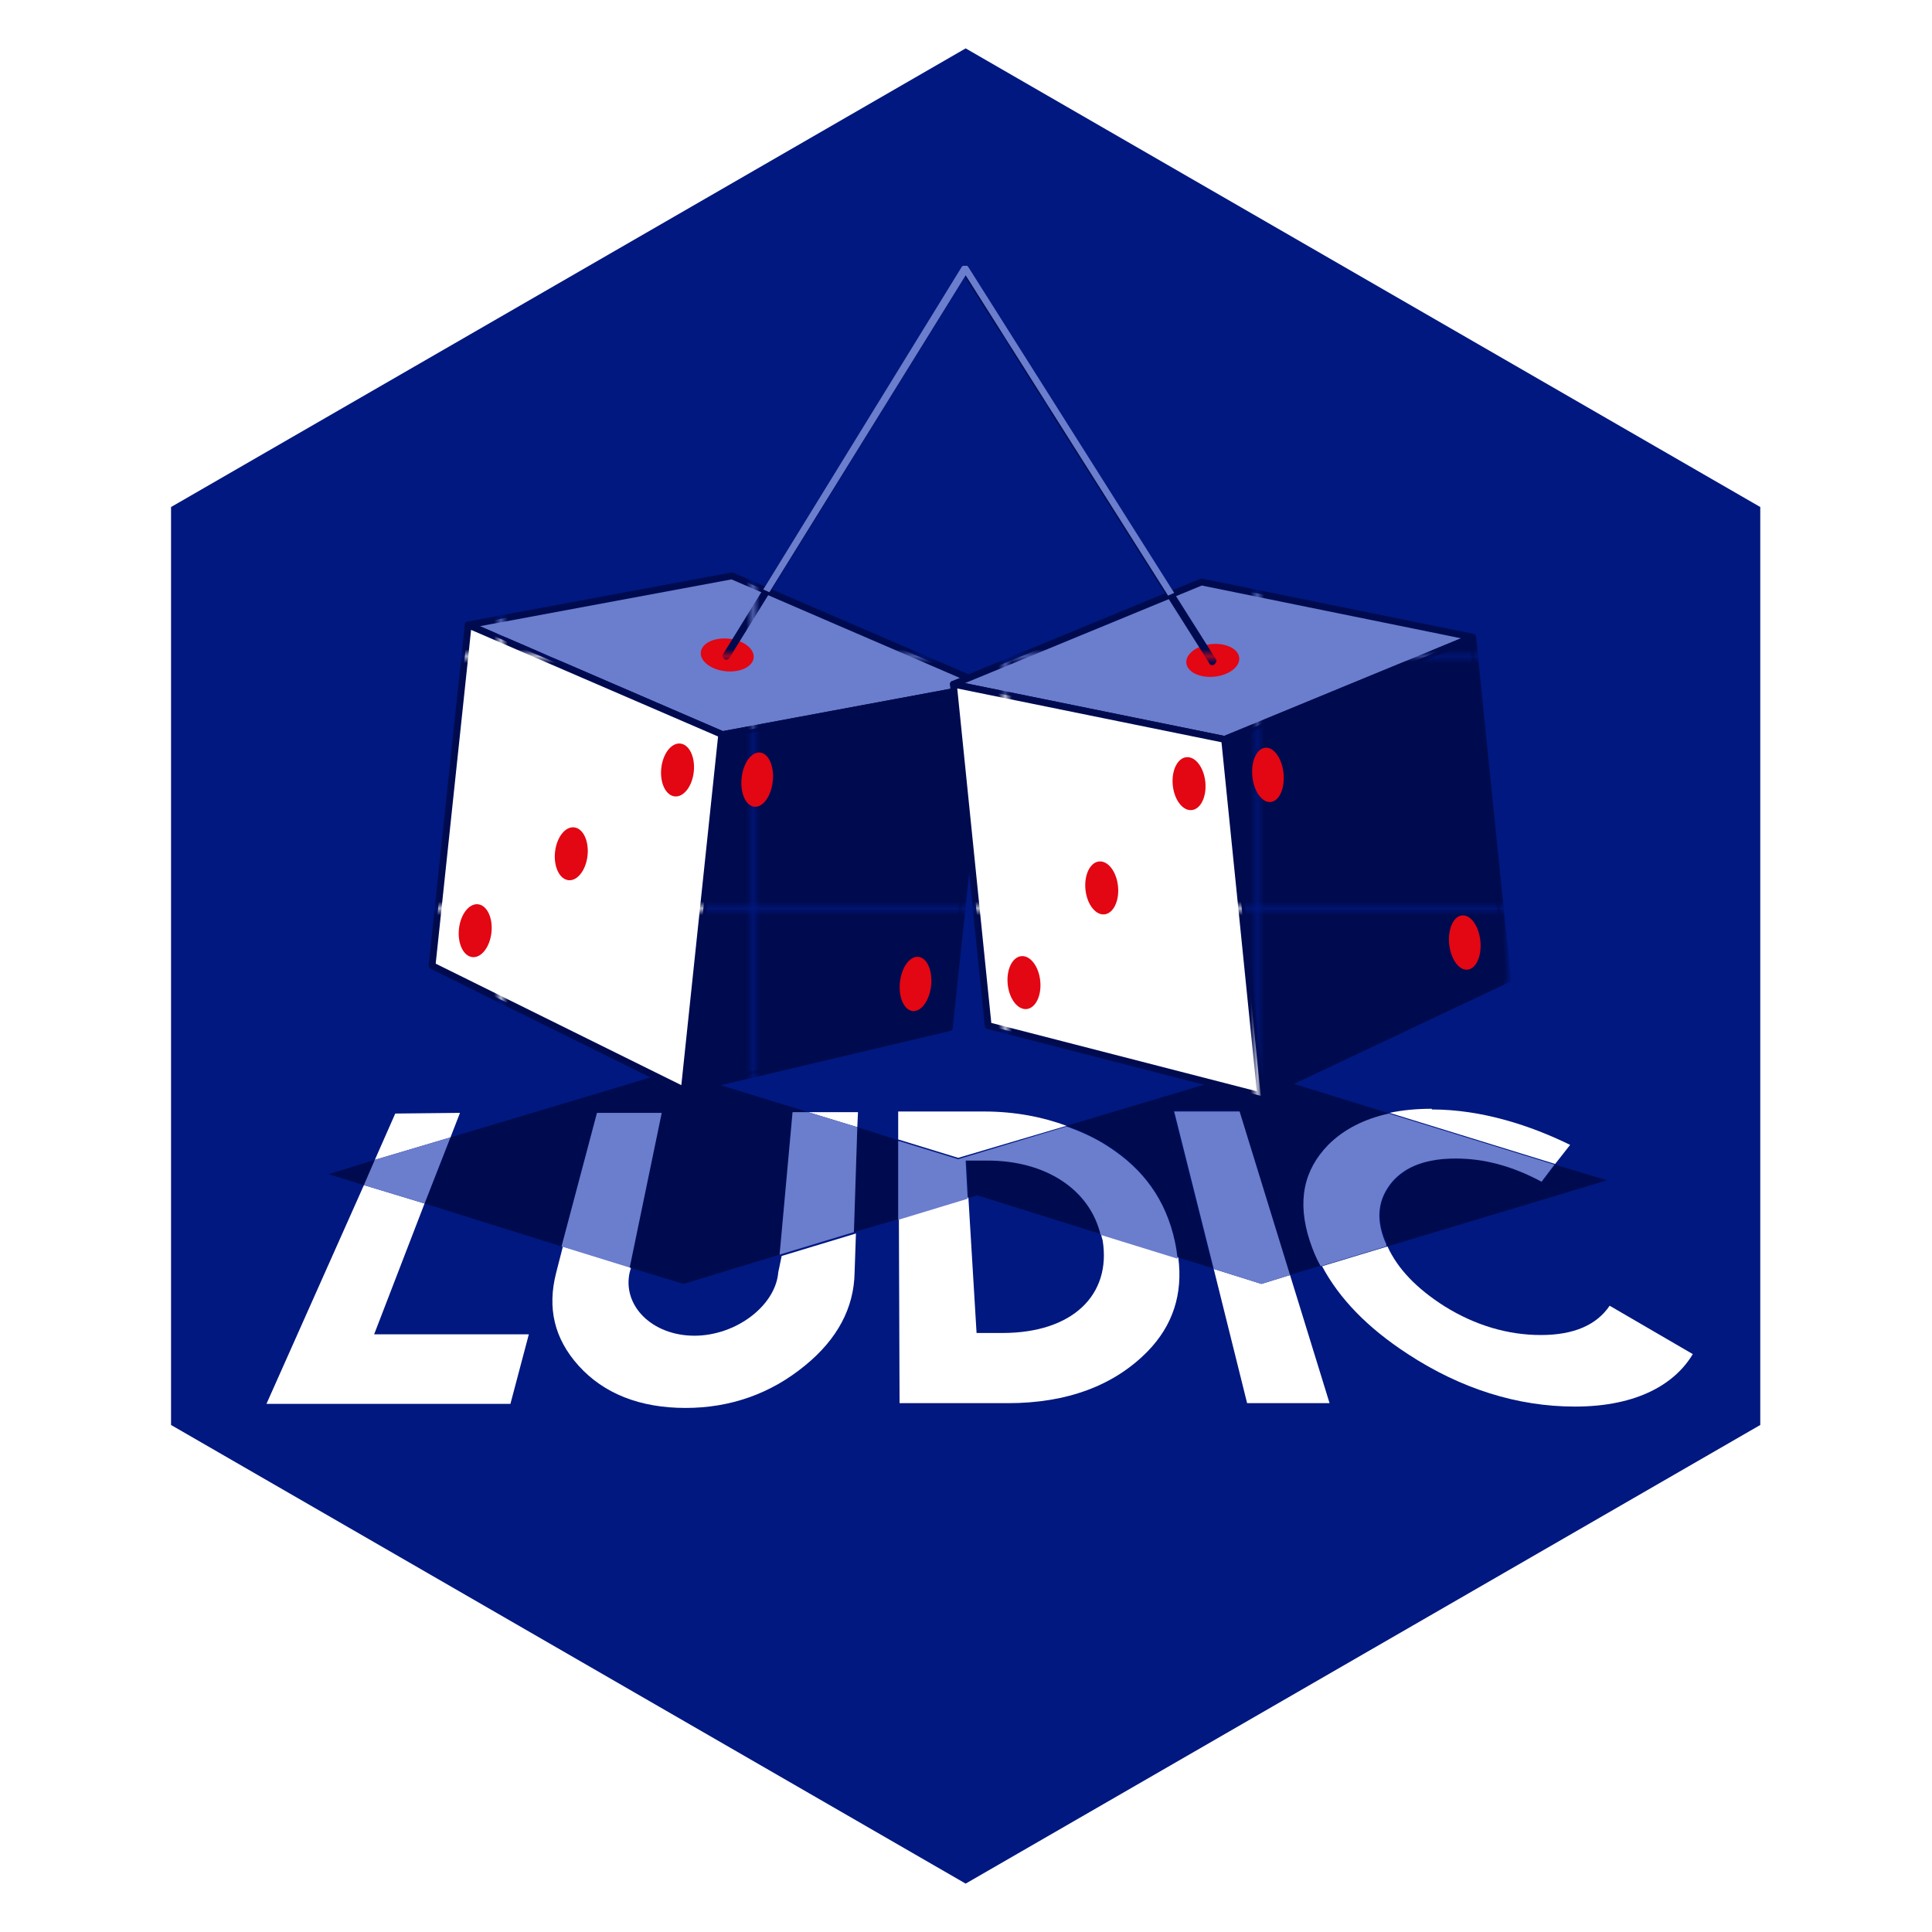 <?xml version="1.0" encoding="utf-8"?>
<!-- Generator: Adobe Illustrator 19.0.0, SVG Export Plug-In . SVG Version: 6.00 Build 0)  -->
<svg version="1.1" id="Calque_7" xmlns="http://www.w3.org/2000/svg" xmlns:xlink="http://www.w3.org/1999/xlink" x="0px" y="0px"
	 viewBox="0 0 283.5 283.5" style="enable-background:new 0 0 283.5 283.5;" xml:space="preserve">
<style type="text/css">
	.st0{fill:none;}
	.st1{fill:#000B4F;}
	.st2{fill:#FFFFFF;}
	.st3{fill:#00187F;}
	.st4{fill:#6B7DCD;}
	.st5{fill:#6B7DCD;stroke:url(#Nouvelle_nuance_de_motif_6);stroke-linejoin:round;stroke-miterlimit:10;}
	.st6{fill:url(#Nouvelle_nuance_de_motif_6);stroke:url(#Nouvelle_nuance_de_motif_6);stroke-linejoin:round;stroke-miterlimit:10;}
	.st7{fill:none;stroke:#000C66;stroke-linejoin:round;stroke-miterlimit:10;}
	.st8{fill:#FFFFFF;stroke:url(#Nouvelle_nuance_de_motif_6);stroke-linejoin:round;stroke-miterlimit:10;}
	.st9{fill:#E30613;}
	.st10{fill:url(#Nouvelle_nuance_de_motif_6);}
</style>
<pattern  y="-14.2" width="36.3" height="36.3" patternUnits="userSpaceOnUse" id="Nouvelle_nuance_de_motif_6" viewBox="0 -36.3 36.3 36.3" style="overflow:visible;">
	<g id="XMLID_16_">
		<polygon id="XMLID_20_" class="st0" points="0,0 36.3,0 36.3,-36.3 0,-36.3 		"/>
		<polygon id="XMLID_19_" class="st1" points="36.3,0 0,0 0,-36.3 36.3,-36.3 		"/>
	</g>
</pattern>
<g id="XMLID_122_">
	<polygon id="XMLID_3_" class="st2" points="19,70.9 141.7,0 264.5,70.9 264.5,212.6 141.7,283.5 19,212.6 	"/>
	<polygon id="XMLID_4_" class="st3" points="25.1,74.4 141.7,7.1 258.3,74.4 258.3,209.1 141.7,276.4 25.1,209.1 	"/>
</g>
<g id="XMLID_7_">
	<path id="XMLID_37_" class="st0" d="M147.1,195.7c10.3,0,16-5.7,14.7-13.6c-0.1-0.3-0.1-0.6-0.2-1l-18.3-5.6l-1.3,0.4l1.2,19.9
		L147.1,195.7z"/>
	<path id="XMLID_43_" class="st0" d="M92.4,186l-0.2,0.7c-1,4.9,3.3,9.3,9.5,9.3c6.2,0,11.9-4.4,12.3-9.3l0.2-2.5l-14.1,4.2
		L92.4,186z"/>
	<polygon id="XMLID_44_" class="st2" points="39.1,206 74.9,206 77.6,195.8 54.9,195.8 62.3,176.6 53.4,173.9 	"/>
	<polygon id="XMLID_45_" class="st2" points="67.5,163.3 58,163.4 55,170.2 66.1,166.9 	"/>
	<path id="XMLID_46_" class="st2" d="M114.2,186.7c-0.4,4.9-6.2,9.3-12.3,9.3c-6.2,0-10.6-4.4-9.5-9.3l0.2-0.7l-10-3.1l-1,3.9
		c-1.3,5.1-0.3,9.6,3.3,13.6c3.7,4.1,9,6.2,15.7,6.2c6.6,0,12.5-2.1,17.5-6.2c4.8-3.9,7.2-8.5,7.3-13.6l0.2-5.8l-10.9,3.3
		L114.2,186.7z"/>
	<polygon id="XMLID_47_" class="st2" points="125.9,163.2 118.6,163.2 125.8,165.4 	"/>
	<path id="XMLID_48_" class="st2" d="M161.8,182c1.3,8-4.4,13.6-14.7,13.6l-3.8,0l-1.2-19.9l-10.2,3.1l0.1,27.1l15.9,0
		c8.7,0,15.6-2.6,20.5-7.6c3.7-3.8,5.2-8.4,4.5-13.8l-11.3-3.5C161.6,181.4,161.7,181.7,161.8,182z"/>
	<path id="XMLID_49_" class="st2" d="M156.5,165.2c-3.5-1.3-7.6-2.1-12.1-2.1l0,0l-12.6,0l0,4.1l8.8,2.7L156.5,165.2z"/>
	<polygon id="XMLID_50_" class="st2" points="178.1,186.2 183,205.9 195.1,205.9 189.3,187.1 185.1,188.4 	"/>
	<path id="XMLID_51_" class="st2" d="M236.2,191.6c-1.9,2.8-5.2,4.3-10.1,4.3c-4.8,0-9.6-1.4-14.1-4.2c-4.1-2.6-6.9-5.5-8.4-8.8
		l-9.6,2.9c2.5,4.7,6.6,9,12.6,12.9c7.8,5.1,16.1,7.7,24.5,7.7c9.4,0,14.8-3.5,17.3-7.7L236.2,191.6z"/>
	<path id="XMLID_52_" class="st2" d="M230.4,168c-5.7-2.8-12.9-5.2-20.3-5.2l0-0.1c-2.3,0-4.3,0.2-6.2,0.6l24.3,7.5L230.4,168z"/>
	<path id="XMLID_53_" class="st1" d="M195,168c2.3-2.3,5.3-3.9,8.9-4.6l-20.3-6.3l-27.1,8.1c2.3,0.8,4.4,1.9,6.2,3
		c5.1,3.3,8.3,7.8,9.7,13.8c0.2,0.8,0.3,1.7,0.4,2.5l5.2,1.6l-5.8-23.1l9.6,0l7.4,24.1l4.7-1.4c-0.6-1.2-1.2-2.4-1.6-3.7
		C190.5,176.3,191.4,171.7,195,168z"/>
	<polygon id="XMLID_54_" class="st1" points="97.1,163.3 92.4,186 100.3,188.4 114.4,184.1 116.3,163.2 118.6,163.2 98.8,157.1 
		66.1,166.9 62.3,176.6 82.4,182.9 87.6,163.3 	"/>
	<polygon id="XMLID_55_" class="st1" points="125.8,165.4 125.3,180.8 131.8,178.9 131.8,167.3 	"/>
	<path id="XMLID_56_" class="st1" d="M213.7,170c-4.2,0-7.3,1.1-9.3,3.4c-2.1,2.4-2.5,5.2-1.1,8.7c0.1,0.3,0.2,0.5,0.3,0.8l32.2-9.7
		l-7.6-2.3l-1.9,2.5C222,171.1,217.8,170,213.7,170z"/>
	<polygon id="XMLID_57_" class="st1" points="48.2,172.3 53.4,173.9 55,170.2 	"/>
	<path id="XMLID_58_" class="st1" d="M161.6,181.1c-1.6-6.7-8.1-10.9-16.6-10.9l-3.2,0l0.3,5.6l1.3-0.4L161.6,181.1z"/>
	<polygon id="XMLID_59_" class="st4" points="55,170.2 53.4,173.9 62.3,176.6 66.1,166.9 	"/>
	<polygon id="XMLID_64_" class="st4" points="118.6,163.2 116.3,163.2 114.4,184.1 125.3,180.8 125.8,165.4 	"/>
	<polygon id="XMLID_65_" class="st4" points="97.1,163.3 87.6,163.3 82.4,182.9 92.4,186 	"/>
	<path id="XMLID_70_" class="st4" d="M162.7,168.3c-1.8-1.2-3.9-2.2-6.2-3l-15.9,4.8l-8.8-2.7l0,11.6l10.2-3.1l-0.3-5.6l3.2,0
		c8.5,0,15,4.2,16.6,10.9l11.3,3.5c-0.1-0.8-0.2-1.6-0.4-2.5C171.1,176.1,167.8,171.6,162.7,168.3z"/>
	<polygon id="XMLID_79_" class="st4" points="172.3,163.1 178.1,186.2 185.1,188.4 189.3,187.1 181.9,163.1 	"/>
	<path id="XMLID_82_" class="st4" d="M203.2,182.1c-1.4-3.5-0.9-6.3,1.1-8.7c2-2.3,5.1-3.4,9.3-3.4c4.2,0,8.3,1.1,12.6,3.4l1.9-2.5
		l-24.3-7.5c-3.6,0.8-6.6,2.3-8.9,4.6c-3.6,3.7-4.6,8.3-2.7,14.1c0.4,1.2,0.9,2.5,1.6,3.7l9.6-2.9
		C203.5,182.6,203.3,182.3,203.2,182.1z"/>
</g>
<g id="XMLID_1_">
	<g id="XMLID_22_">
		<polygon id="XMLID_8_" class="st5" points="106,107.8 68.7,91.7 107.4,84.5 144.7,100.6 		"/>
		<polyline id="XMLID_27_" class="st6" points="144.6,100.8 139.3,150.8 100.4,160 105.9,107.8 106,107.8 144.7,100.6 		"/>
		<line id="XMLID_29_" class="st7" x1="68.7" y1="91.7" x2="106" y2="107.8"/>
		<polyline id="XMLID_23_" class="st8" points="106,107.8 68.7,91.7 63.4,141.7 100.4,160 105.9,107.8 		"/>
	</g>
	
		<ellipse id="XMLID_24_" transform="matrix(0.994 0.106 -0.106 0.994 14.829 -6.611)" class="st9" cx="69.8" cy="136.6" rx="2.4" ry="3.9"/>
	
		<ellipse id="XMLID_26_" transform="matrix(0.994 0.106 -0.106 0.994 12.495 -9.883)" class="st9" cx="99.5" cy="113" rx="2.4" ry="3.9"/>
	
		<ellipse id="XMLID_33_" transform="matrix(-0.106 0.994 -0.994 -0.106 213.548 0.237)" class="st9" cx="106.7" cy="96.1" rx="2.4" ry="3.9"/>
	
		<ellipse id="XMLID_28_" transform="matrix(0.994 0.106 -0.106 0.994 13.715 -8.16)" class="st9" cx="83.9" cy="125.3" rx="2.4" ry="3.9"/>
	
		<ellipse id="XMLID_32_" transform="matrix(-0.994 -0.106 0.106 -0.994 252.542 302.052)" class="st9" cx="134.3" cy="144.3" rx="2.3" ry="4"/>
	
		<ellipse id="XMLID_31_" transform="matrix(-0.994 -0.106 0.106 -0.994 209.327 239.781)" class="st9" cx="111" cy="114.3" rx="2.3" ry="4"/>
</g>
<g id="XMLID_17_">
	<polygon id="XMLID_41_" class="st5" points="179.7,108.5 139.9,100.4 176.3,85.4 216.1,93.5 	"/>
	<polyline id="XMLID_40_" class="st6" points="216.1,93.6 221.2,143.7 185,160.8 179.7,108.5 179.7,108.5 216.1,93.5 	"/>
	<polyline id="XMLID_38_" class="st8" points="179.7,108.5 139.9,100.4 145,150.5 185,160.8 179.7,108.5 	"/>
	
		<ellipse id="XMLID_36_" transform="matrix(0.995 -0.101 0.101 0.995 -13.846 15.987)" class="st9" cx="150.3" cy="144.1" rx="2.4" ry="3.9"/>
	
		<ellipse id="XMLID_35_" transform="matrix(0.995 -0.101 0.101 0.995 -10.752 18.29)" class="st9" cx="174.5" cy="114.9" rx="2.4" ry="3.9"/>
	
		<ellipse id="XMLID_34_" transform="matrix(0.101 0.995 -0.995 0.101 256.401 -89.991)" class="st9" cx="178" cy="96.9" rx="2.4" ry="3.9"/>
	
		<ellipse id="XMLID_30_" transform="matrix(0.995 -0.101 0.101 0.995 -12.374 17.075)" class="st9" cx="161.7" cy="130.2" rx="2.4" ry="3.9"/>
	
		<ellipse id="XMLID_25_" transform="matrix(-0.995 0.101 -0.101 -0.995 442.845 254.3)" class="st9" cx="215" cy="138.4" rx="2.3" ry="4"/>
	
		<ellipse id="XMLID_18_" transform="matrix(-0.995 0.101 -0.101 -0.995 382.63 208.249)" class="st9" cx="186" cy="113.9" rx="2.3" ry="4"/>
</g>
<path id="XMLID_11_" class="st10" d="M178.4,96.7l-36.3-57.4c0,0,0,0,0,0c0,0,0,0-0.1-0.1c0,0,0-0.1-0.1-0.1c0,0,0,0,0,0
	c0,0,0,0-0.1,0c0,0-0.1,0-0.1,0c0,0-0.1,0-0.1,0c0,0-0.1,0-0.1,0c0,0-0.1,0-0.1,0c0,0,0,0-0.1,0c0,0,0,0,0,0c0,0,0,0-0.1,0.1
	c0,0-0.1,0-0.1,0.1c0,0,0,0,0,0l-35,56.7c-0.1,0.2-0.1,0.5,0.2,0.7c0.1,0.1,0.2,0.1,0.3,0.1c0.2,0,0.3-0.1,0.4-0.2l34.6-56
	l35.9,56.8c0.1,0.2,0.3,0.2,0.4,0.2c0.1,0,0.2,0,0.3-0.1C178.5,97.2,178.6,96.9,178.4,96.7z"/>
<path id="XMLID_130_" class="st4" d="M141.7,40.4l29.7,47l0.9-0.4l-30.2-47.8c0,0,0,0,0,0c0,0,0,0-0.1-0.1c0,0,0-0.1-0.1-0.1
	c0,0,0,0,0,0c0,0,0,0-0.1,0c0,0-0.1,0-0.1,0c0,0-0.1,0-0.1,0c0,0-0.1,0-0.1,0c0,0-0.1,0-0.1,0c0,0,0,0-0.1,0c0,0,0,0,0,0
	c0,0,0,0-0.1,0.1c0,0-0.1,0-0.1,0.1c0,0,0,0,0,0L112,86.5l0.9,0.4L141.7,40.4z"/>
</svg>
